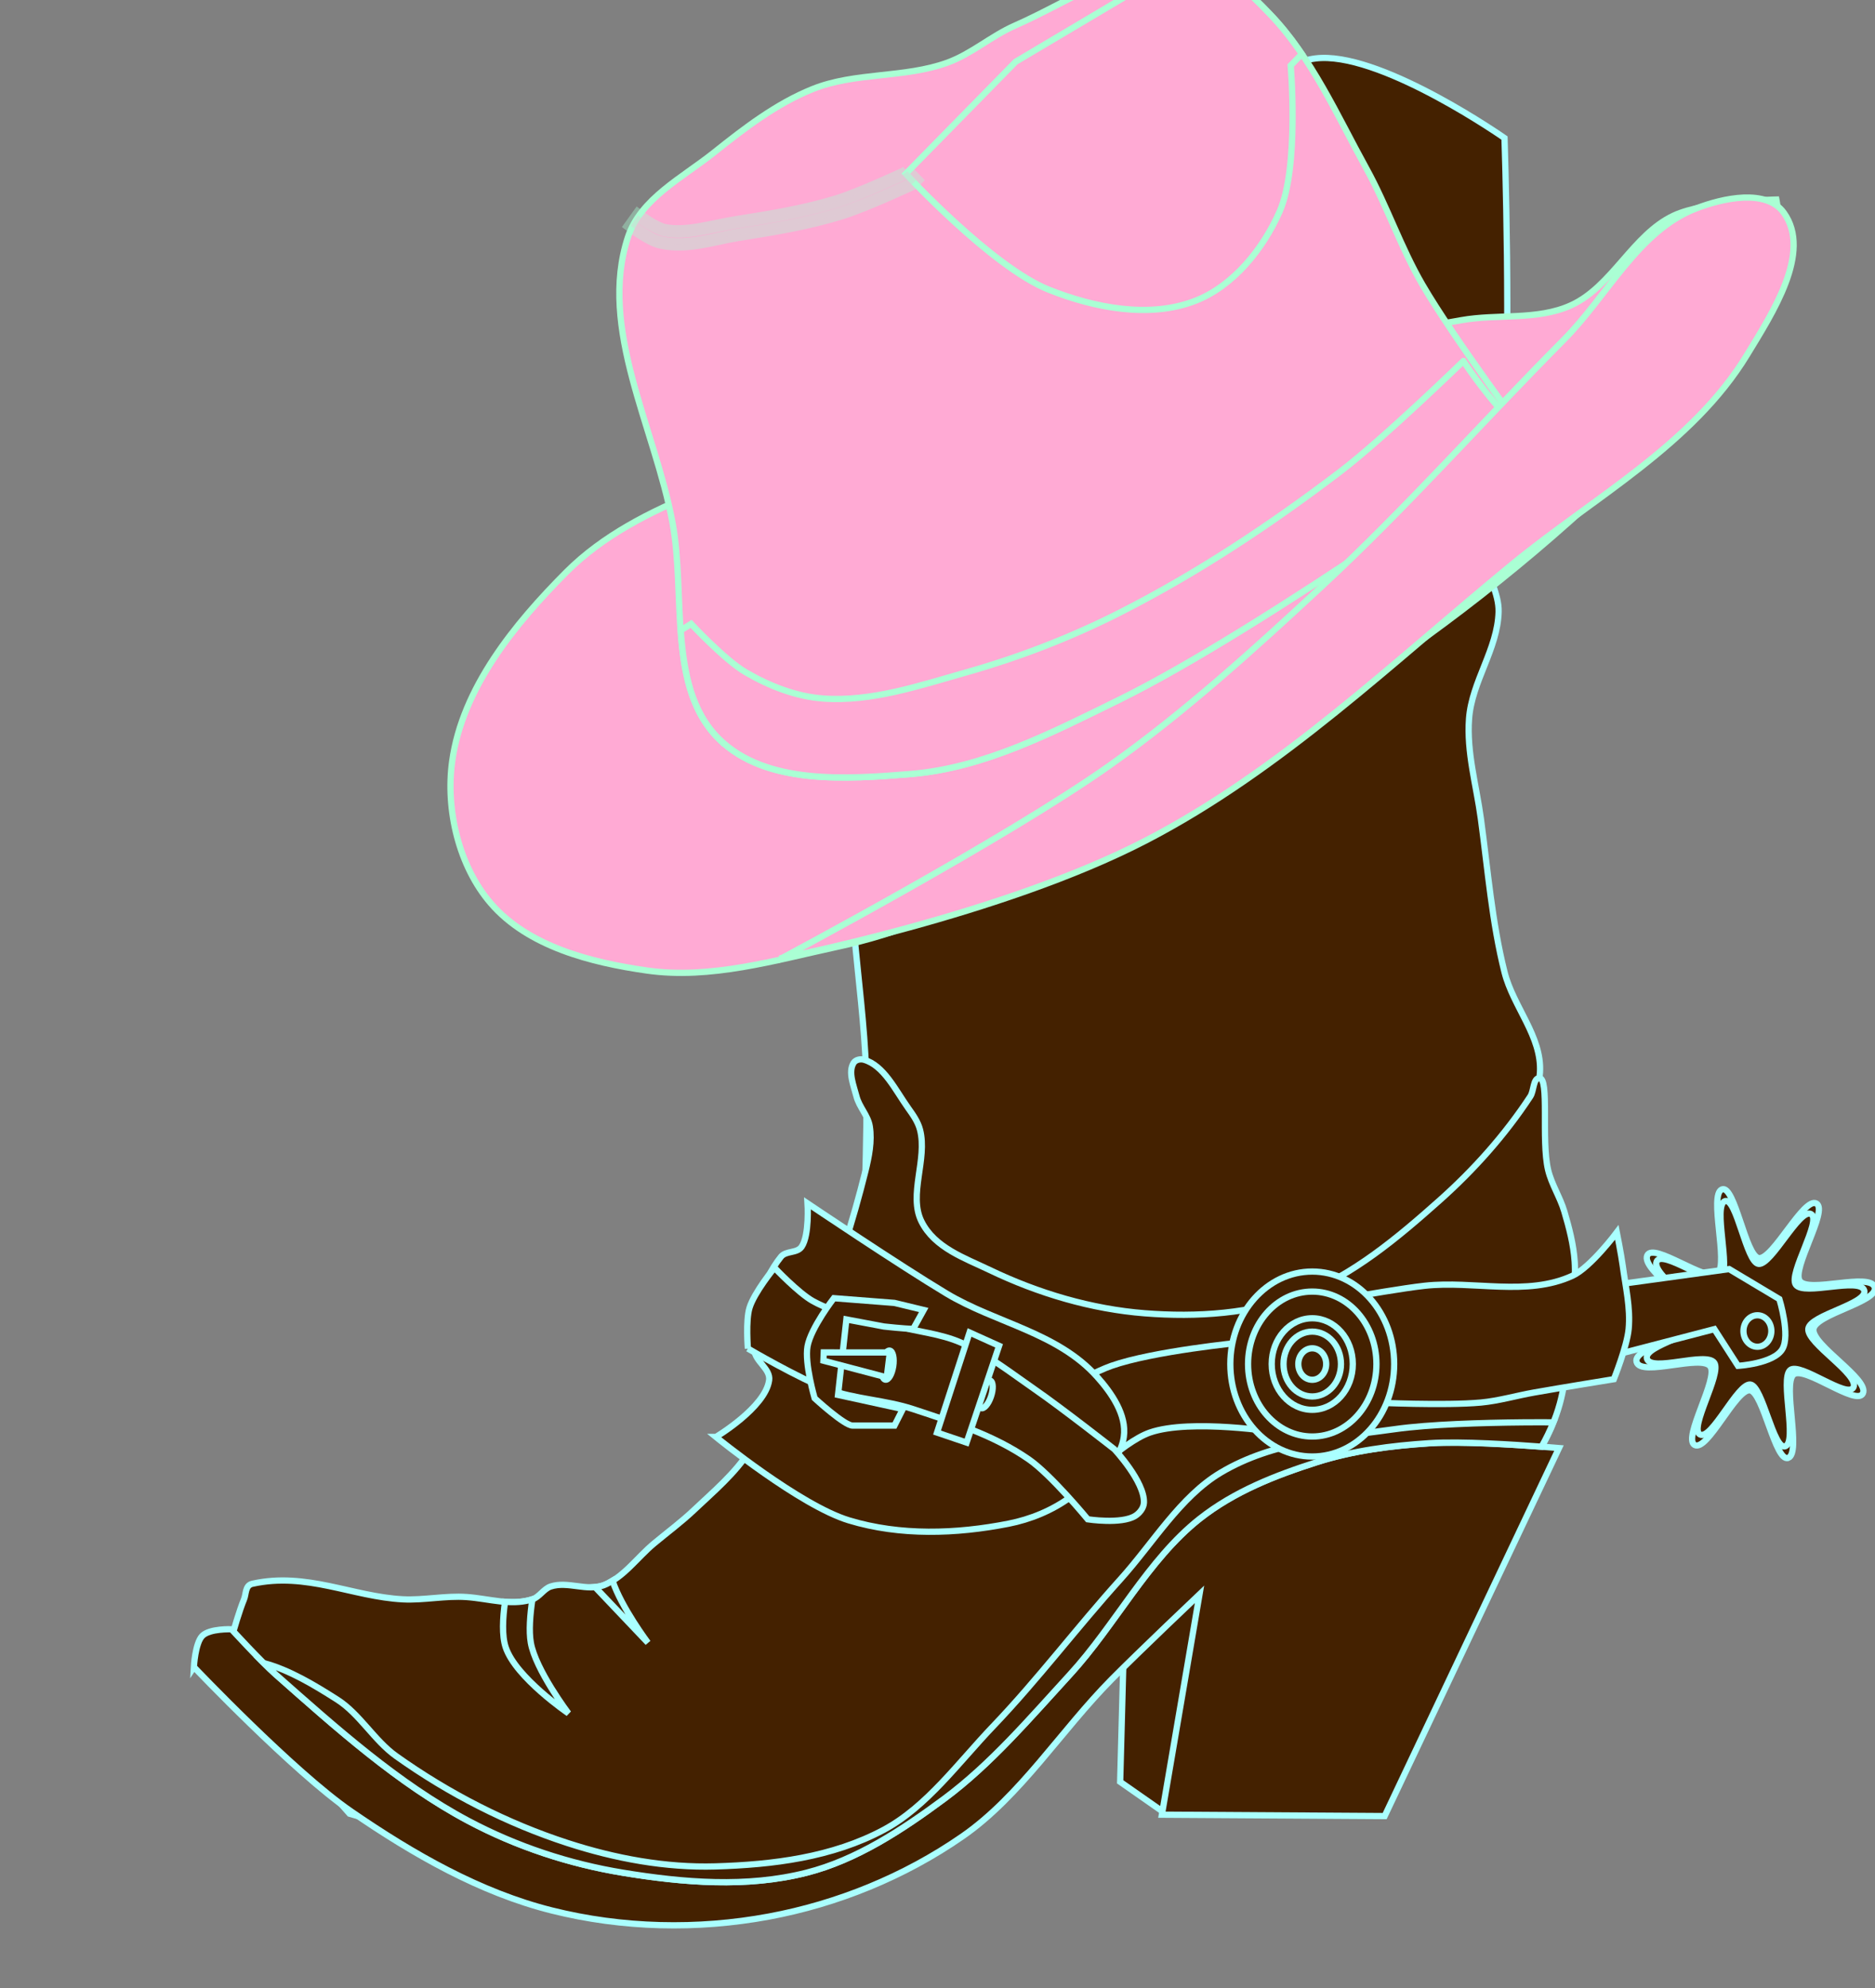 <?xml version="1.0"?><svg width="300" height="318" xmlns="http://www.w3.org/2000/svg">
 <rect width="100%" height="100%" fill="#808080" stroke="none"/>
 <title>Cowgirl hat and boot</title>
 <g>
  <title>Layer 1</title>
  <g id="g4106">
   <path d="m186.248,289.927l-7.023,-4.906l0.669,-24.907l15.381,-10.188l-9.028,40.001z" stroke="#aaffff" fill="#442100" id="path4022"/>
   <path d="m138.577,171.516c-0.247,-7.501 -1.26,-14.946 -1.916,-22.415c-1.22,-13.88 -2.643,-27.737 -3.759,-41.628c-1.798,-22.393 -4.728,-67.244 -4.728,-67.244l0.945,-13.876c0,0 23.863,-16.108 36.886,-14.943c7.174,0.642 11.725,11.464 18.916,11.741c9.726,0.374 16.755,-13.517 26.482,-13.876c10.474,-0.386 29.319,12.808 29.319,12.808c0,0 1.117,33.51 -0.194,50.167c-0.454,5.756 -2.828,11.302 -2.643,17.078c0.093,2.932 1.966,5.606 1.891,8.539c-0.153,5.961 -4.279,11.135 -4.729,17.078c-0.406,5.365 1.168,10.689 1.892,16.01c1.117,8.21 1.775,16.56 3.783,24.55c1.389,5.529 5.997,10.274 5.674,16.01c-0.41,7.311 -9.457,19.212 -9.457,19.212l-27.021,27.13l-13.647,5.958l-58.25,-23.482c0,0 0.873,-19.217 0.557,-28.818z" stroke="#aaffff" fill="#442100" id="path2991"/>
   <path d="m35.701,267.148c0,0 1.864,-7.711 3.344,-11.321c0.361,-0.88 0.16,-2.226 1.338,-2.487c8.661,-1.924 16.025,2.072 24.075,2.487c3.356,0.173 6.779,-0.602 10.173,-0.367c3.588,0.247 7.145,1.47 10.558,0.367c1.097,-0.354 1.81,-1.673 2.903,-2.042c2.72,-0.916 5.826,0.815 8.511,-0.219c3.149,-1.211 5.363,-4.443 8.04,-6.67c2.132,-1.776 4.355,-3.417 6.384,-5.337c3.161,-2.992 6.572,-5.83 8.985,-9.607c8.495,-13.298 14.514,-28.779 18.442,-44.563c0.579,-2.326 1.086,-4.825 0.71,-7.204c-0.279,-1.763 -1.687,-3.084 -2.128,-4.804c-0.44,-1.718 -1.363,-3.858 -0.473,-5.337c0.323,-0.535 1.099,-0.691 1.655,-0.534c3.19,0.9 5.034,4.845 7.093,7.738c0.753,1.059 1.554,2.167 1.892,3.47c1.219,4.695 -1.893,10.414 0.236,14.676c2.104,4.213 6.934,5.843 10.877,7.738c7.844,3.77 16.322,6.267 24.827,6.938c8.379,0.659 17.101,0.083 25.063,-2.935c8.213,-3.116 15.431,-9.144 22.226,-15.211c5.376,-4.8 10.338,-10.33 14.423,-16.544c0.589,-0.895 0.433,-2.869 1.419,-2.935c1.677,-0.112 0.291,9.923 1.419,14.676c0.556,2.346 1.92,4.365 2.6,6.671c0.768,2.599 1.473,5.273 1.655,8.005c0.227,3.38 -0.369,6.771 -0.709,10.14c-0.423,4.2 -0.554,8.501 -1.655,12.541c-0.694,2.549 -1.782,4.974 -3.074,7.206c-0.397,0.685 -1.418,1.868 -1.418,1.868l-36.413,3.468l-31.212,25.083l-29.555,34.69l-42.56,7.738l-49.418,-14.41l-20.236,-22.976z" stroke="#aaffff" fill="#442100" id="path2989"/>
   <path d="m31.022,266.655c0,0 15.916,16.738 25.14,23.088c9.971,6.864 20.7,12.991 32.101,15.85c11.319,2.84 23.336,3.109 34.776,0.978c10.847,-2.019 21.595,-6.332 30.961,-12.83c9.272,-6.433 15.765,-16.943 23.878,-25.129c4.597,-4.638 14.045,-13.585 14.045,-13.585l-6.02,35.25l35.642,0.223l27.891,-58.87c0,0 -13.829,-1.203 -20.732,-0.755c-6.074,0.394 -12.202,1.148 -18.056,3.019c-6.535,2.088 -13.163,4.662 -18.726,9.057c-8.27,6.533 -13.473,16.992 -20.733,24.907c-6.396,6.974 -12.633,14.33 -20.063,19.847c-6.806,5.054 -14.123,9.828 -22.07,11.852c-9.568,2.438 -19.72,1.594 -29.426,0c-8.515,-1.398 -16.963,-4.157 -24.745,-8.302c-11.183,-5.957 -21.028,-14.792 -30.763,-23.398c-2.508,-2.217 -7.083,-7.239 -7.083,-7.239c0,0 -3.503,-0.144 -4.681,1.064c-1.137,1.165 -1.338,4.975 -1.338,4.975z" stroke="#aaffff" fill="#442100" id="path2987"/>
   <path d="m286.106,233.206c-2.053,0.742 -3.967,-10.518 -6.105,-10.81c-2.244,-0.306 -6.838,9.892 -8.865,8.735c-1.931,-1.102 3.852,-10.632 2.524,-12.549c-1.394,-2.014 -11.089,1.71 -11.803,-0.718c-0.681,-2.314 9.326,-4.249 9.591,-6.665c0.277,-2.537 -8.921,-8.101 -7.884,-10.383c0.987,-2.173 9.541,4.388 11.252,2.897c1.796,-1.565 -1.444,-12.655 0.707,-13.458c2.048,-0.766 3.747,10.707 5.891,10.99c2.251,0.298 7.218,-9.897 9.224,-8.722c1.91,1.118 -4.015,10.45 -2.682,12.374c1.401,2.021 11.297,-1.419 11.995,1.015c0.665,2.318 -9.516,4.293 -9.8,6.703c-0.3,2.531 8.951,7.99 7.915,10.26c-0.986,2.162 -9.421,-4.514 -11.112,-3.002c-1.777,1.588 1.31,12.554 -0.845,13.333z" stroke="#aaffff" fill="#442100" id="path2993"/>
   <path d="m285.645,231.341c-1.873,0.678 -3.62,-9.6 -5.572,-9.867c-2.049,-0.279 -6.241,9.028 -8.092,7.973c-1.761,-1.006 3.516,-9.704 2.305,-11.455c-1.273,-1.838 -10.122,1.562 -10.774,-0.655c-0.621,-2.112 8.512,-3.877 8.753,-6.083c0.254,-2.315 -8.141,-7.394 -7.195,-9.476c0.9,-1.983 8.707,4.004 10.269,2.644c1.639,-1.429 -1.318,-11.55 0.645,-12.284c1.869,-0.698 3.418,9.772 5.376,10.03c2.055,0.272 6.587,-9.032 8.419,-7.96c1.744,1.021 -3.665,9.538 -2.447,11.294c1.278,1.844 10.31,-1.295 10.947,0.927c0.606,2.115 -8.686,3.917 -8.946,6.117c-0.274,2.309 8.17,7.293 7.224,9.364c-0.899,1.972 -8.598,-4.12 -10.142,-2.739c-1.622,1.45 1.196,11.458 -0.771,12.169z" stroke="#aaffff" fill="#442100" id="path3124"/>
   <path d="m204.527,229.153c0,0 -14.005,-2.274 -20.553,0c-4.555,1.583 -11.823,9.074 -11.823,9.074l-8.039,-12.275c0,0 8.87,-5.758 13.714,-7.472c6.702,-2.37 20.808,-3.735 20.808,-3.735l5.893,14.408z" stroke="#aaffff" fill="#442100" id="path3003"/>
   <path d="m243.728,227.518c-6.478,0.061 -15.06,0.314 -20.517,1.085c-9.449,1.335 -19.471,1.934 -27.891,6.955c-6.507,3.879 -10.812,11.268 -16.065,17.085c-6.921,7.666 -13.225,16.039 -20.34,23.476c-5.582,5.836 -10.618,12.874 -17.489,16.563c-8.264,4.436 -17.817,5.603 -26.966,5.868c-7.955,0.232 -16.004,-1.254 -23.652,-3.739c-9.628,-3.127 -18.955,-7.874 -27.428,-13.908c-3.499,-2.493 -5.835,-6.753 -9.439,-9.045c-3.645,-2.318 -7.629,-4.732 -11.719,-5.829c0.684,0.679 1.334,1.32 1.888,1.809c9.735,8.606 19.593,17.44 30.776,23.396c7.782,4.145 16.241,6.923 24.756,8.321c9.707,1.594 19.855,2.438 29.423,0c7.947,-2.025 15.243,-6.806 22.049,-11.858c7.428,-5.517 13.694,-12.885 20.09,-19.859c7.259,-7.915 12.462,-18.351 20.731,-24.884c5.564,-4.395 12.167,-6.956 18.7,-9.045c5.854,-1.871 11.986,-2.661 18.06,-3.055c5.156,-0.335 13.75,0.243 17.953,0.563c0.703,-1.24 1.345,-2.556 1.888,-3.9c-1.384,-0.002 -2.952,-0.018 -4.808,0z" stroke="#aaffff" fill="#442100" id="path3059"/>
   <path d="m114.548,229.855c0,0 13.445,10.963 21.28,13.342c8.222,2.495 17.15,2.184 25.536,0.534c3.49,-0.687 6.958,-2.096 9.932,-4.27c3.367,-2.462 7.868,-5.136 8.511,-9.606c0.508,-3.534 -2.004,-7.085 -4.256,-9.606c-6.355,-7.117 -16.211,-8.6 -24.117,-13.342c-7.545,-4.526 -22.226,-14.41 -22.226,-14.41c0,0 0.325,5.088 -0.946,6.938c-0.735,1.071 -2.502,0.599 -3.31,1.601c-3.121,3.87 -4.71,9.736 -4.256,14.943c0.16,1.822 2.613,2.993 2.365,4.804c-0.596,4.352 -8.512,9.072 -8.512,9.072z" stroke="#aaffff" fill="#442100" id="path2995"/>
   <path d="m257.273,205.671l19.388,-2.669l8.039,4.804c0,0 1.794,5.785 0.473,8.005c-1.389,2.336 -7.093,2.669 -7.093,2.669l-3.783,-5.871l-18.443,4.804l1.419,-11.742z" stroke="#aaffff" fill="#442100" id="path2999"/>
   <path d="m217.549,207.272c0,0 6.92,-1.215 10.403,-1.601c7.858,-0.869 16.333,1.763 23.645,-1.601c2.898,-1.333 7.093,-6.938 7.093,-6.938c0,0 0.703,3.543 0.946,5.337c0.453,3.36 1.271,6.761 0.945,10.14c-0.269,2.797 -2.364,8.005 -2.364,8.005c0,0 -8.518,1.379 -12.769,2.134c-2.841,0.505 -5.645,1.334 -8.511,1.602c-5.692,0.531 -17.133,0 -17.133,0c-4.826,-8.578 0.344,-5.822 -2.256,-17.079z" stroke="#aaffff" fill="#442100" id="path2997"/>
   <path d="m223.068,218.192c0,8.17 -5.869,14.793 -13.108,14.793c-7.24,0 -13.108,-6.624 -13.108,-14.793c0,-8.171 5.868,-14.794 13.108,-14.794c7.239,0 13.108,6.624 13.108,14.794z" stroke="#aaffff" fill="#442100" id="path3001"/>
   <path d="m119.661,215.715c0,0 8.327,4.873 12.768,6.5c4.441,1.627 9.235,1.719 13.715,3.203c6.319,2.094 12.827,4.12 18.443,8.005c3.616,2.501 9.457,9.606 9.457,9.606c0,0 5.343,0.821 7.566,-0.534c0.693,-0.423 1.385,-1.246 1.419,-2.134c0.125,-3.354 -4.729,-8.539 -4.729,-8.539c0,0 -8.405,-6.594 -12.769,-9.607c-3.852,-2.661 -7.606,-5.642 -11.821,-7.472c-3.32,-1.44 -6.951,-1.709 -10.405,-2.668c-4.433,-1.23 -9.144,-1.681 -13.241,-3.954c-2.32,-1.289 -6.147,-5.337 -6.147,-5.337c0,0 -3.253,3.952 -4.001,6.432c-0.62,2.053 -0.255,6.5 -0.255,6.5z" stroke="#aaffff" fill="#442100" id="path3024"/>
   <path d="m220.23,218.192c0,6.401 -4.598,11.592 -10.27,11.592c-5.673,0 -10.271,-5.191 -10.271,-11.592c0,-6.402 4.598,-11.592 10.271,-11.592c5.672,0 10.27,5.19 10.27,11.592z" stroke="#aaffff" fill="#442100" id="path3072"/>
   <path d="m216.447,218.192c0,4.044 -2.904,7.322 -6.487,7.322c-3.584,0 -6.488,-3.278 -6.488,-7.322c0,-4.044 2.904,-7.323 6.488,-7.323c3.583,0 6.487,3.279 6.487,7.323z" stroke="#aaffff" fill="#442100" id="path3082"/>
   <path d="m214.556,218.192c0,2.865 -2.057,5.187 -4.596,5.187c-2.538,0 -4.597,-2.323 -4.597,-5.187c0,-2.865 2.059,-5.187 4.597,-5.187c2.538,0 4.596,2.323 4.596,5.187z" stroke="#aaffff" fill="#442100" id="path3084"/>
   <path d="m212.192,218.192c0,1.391 -1,2.518 -2.232,2.518c-1.233,0 -2.232,-1.127 -2.232,-2.518c0,-1.391 0.999,-2.519 2.232,-2.519c1.232,0 2.232,1.128 2.232,2.519z" stroke="#aaffff" fill="#442100" id="path3094"/>
   <path d="m146.121,212.565c-1.338,0 -4.681,-0.376 -4.681,-0.376l-6.02,-1.133l-1.337,12.076l10.366,2.263l-1.338,2.643c0,0 -5.349,0 -6.688,0c-1.337,0 -6.08,-4.375 -6.08,-4.375c0,0 -1.631,-5.558 -1.14,-8.302c0.53,-2.957 4.211,-7.703 4.211,-7.703l9.697,0.755l4.681,1.132l-1.671,3.019z" stroke="#aaffff" fill="#442100" id="path3170"/>
   <path d="m158.551,223.413c-0.418,1.214 -1.141,2.03 -1.614,1.822c-0.474,-0.207 -0.519,-1.36 -0.1,-2.574c0.418,-1.215 1.141,-2.031 1.614,-1.822c0.473,0.207 0.519,1.359 0.1,2.574z" stroke="#aaffff" fill="#442100" id="path3964"/>
   <path d="m155.128,213.143l-5.202,16.01l4.729,1.602l5.201,-15.478l-4.728,-2.134z" stroke="#aaffff" fill="#442100" id="path3180"/>
   <path d="m142.918,218.547c-0.199,1.283 -0.766,2.243 -1.266,2.144c-0.5,-0.099 -0.744,-1.22 -0.545,-2.502c0.199,-1.283 0.766,-2.243 1.266,-2.144c0.5,0.099 0.744,1.22 0.545,2.502z" stroke="#aaffff" fill="#442100" id="path3962"/>
   <path d="m142.369,216.342l-10.568,-0.007l-0.057,1.322l10.136,2.67l0.489,-3.985z" stroke="#aaffff" fill="#442100" id="path3958"/>
   <path d="m283.416,212.908c0,1.391 -1,2.519 -2.232,2.519c-1.232,0 -2.232,-1.128 -2.232,-2.519c0,-1.391 1,-2.519 2.232,-2.519c1.232,0 2.232,1.128 2.232,2.519z" stroke="#aaffff" fill="#442100" id="path3966"/>
   <path d="m85.181,255.818c-1.442,0.466 -2.896,0.518 -4.38,0.403c-0.36,2.626 -0.514,5.403 0.106,7.275c1.6,4.836 10.046,10.573 10.046,10.573c0,0 -5.262,-6.979 -6.021,-11.296c-0.327,-1.862 -0.124,-4.459 0.25,-6.955l0,0z" stroke="#aaffff" fill="#442100" id="path3970"/>
   <path d="m98.004,252.844c-0.446,0.272 -0.904,0.537 -1.389,0.723c-0.459,0.176 -0.946,0.239 -1.425,0.282l8.478,8.924c0,0 -4.248,-5.652 -5.664,-9.929z" stroke="#aaffff" fill="#442100" id="path3972"/>
   <path d="m200.294,53.056l-26.55,-0.184l4.018,-44.613c0,0 4.83,-5.68 7.982,-5.724c3.524,-0.05 9.063,6.147 9.063,6.147l5.486,44.374z" stroke="#aaffff" fill="#442100" id="path3996"/>
  </g>
  <g id="g4088">
   <path d="m111.725,78.724c-7.616,3.073 -15.287,6.941 -21.122,12.799c-8.274,8.306 -16.627,18.526 -18.255,30.244c-1.081,7.78 1.086,16.813 6.174,22.718c5.966,6.924 16.033,9.483 24.989,10.76c10.147,1.447 20.487,-1.636 30.509,-3.805c4.801,-1.039 9.554,-2.455 14.081,-4.387c25.852,-11.036 50.721,-24.811 73.927,-40.829c16.197,-11.181 31.49,-23.95 45.11,-38.261c6.567,-6.9 14.475,-13.589 17.428,-22.717c1.366,-4.221 -0.347,-13.329 -0.347,-13.329c0,0 -11.393,0.213 -16.428,2.568c-6.554,3.066 -9.844,11.347 -16.428,14.348c-5.403,2.463 -11.773,1.341 -17.601,2.391c-41.025,7.395 -83.302,11.869 -122.037,27.5z" stroke="#aaffd4" fill="#ffaad4" id="path4026"/>
   <path d="m115.065,118.242c7.495,7.339 20.339,6.42 30.7,5.571c11.684,-0.957 22.628,-6.656 33.19,-11.836c23.245,-11.401 65.55,-41.925 65.55,-41.925c0,0 -11.917,-15.924 -16.914,-24.518c-3.457,-5.944 -5.656,-12.577 -8.979,-18.6c-4.689,-8.499 -8.719,-17.714 -15.424,-24.669c-3.303,-3.426 -7.116,-7.321 -11.787,-7.956c-10.108,-1.374 -19.676,5.687 -29.041,9.799c-3.75,1.647 -6.939,4.523 -10.787,5.918c-6.898,2.502 -14.763,1.483 -21.573,4.227c-5.78,2.329 -10.875,6.236 -15.765,10.145c-5.015,4.01 -11.742,7.367 -13.765,13.527c-4.798,14.613 4.317,30.513 7.127,45.654c2.158,11.623 -0.904,26.467 7.468,34.663z" stroke="#aaffd4" fill="#ffaad4" id="path4024"/>
   <path d="m234.137,57.762c0,0 -12.761,12.407 -19.812,17.768c-11.078,8.421 -22.757,16.164 -35.125,22.448c-7.864,3.995 -16.159,7.188 -24.625,9.584c-7.464,2.113 -15.149,4.736 -22.875,4.171c-4.324,-0.316 -8.577,-1.985 -12.344,-4.171c-3.369,-1.954 -8.781,-7.769 -8.781,-7.769l-1.656,1.05c0.482,6.693 1.669,12.993 6.156,17.386c7.495,7.339 20.326,6.421 30.687,5.572c11.684,-0.957 22.626,-6.633 33.188,-11.813c23.245,-11.401 65.562,-41.935 65.562,-41.935c0,0 -4.876,-4.101 -10.375,-12.291z" stroke="#aaffd4" fill="#ffaad4" id="path4075"/>
   <path d="m125.135,153.239c0,0 35.786,-19.033 52.319,-30.736c12.092,-8.56 23.14,-18.598 34.029,-28.696c13.501,-12.519 25.736,-26.386 38.724,-39.456c6.997,-7.042 11.928,-17.43 21.121,-20.991c4.392,-1.701 11.3,-3.193 14.082,0.665c4.549,6.311 -1.82,16.061 -5.868,22.717c-8.759,14.406 -24.596,22.849 -37.549,33.478c-18.95,15.548 -36.982,33.008 -58.672,44.238c-23.1,11.961 -58.186,18.78 -58.186,18.78z" stroke="#aaffd4" fill="#ffaad4" id="path4028"/>
   <path d="m189.012,-5.857l-26.5,15.73l-17.593,17.927c0,0 13.802,14.912 22.875,18.532c7.304,2.915 16.143,4.643 23.468,1.783c6.071,-2.37 10.847,-8.281 13.5,-14.329c3.123,-7.116 1.75,-23.308 1.75,-23.308l1.782,-1.847c-1.541,-2.254 -3.203,-4.407 -5.094,-6.368c-3.303,-3.426 -7.141,-7.325 -11.813,-7.96c-0.8,-0.109 -1.581,-0.15 -2.375,-0.159z" stroke="#aaffd4" fill="#ffaad4" id="path4030"/>
   <path d="m145.169,27.385l-0.282,0.286c-0.265,0.124 -7.292,3.404 -10.906,4.521c-5.182,1.602 -10.626,2.491 -16.062,3.343c-4.114,0.645 -8.061,2.009 -11.657,1.274c-0.559,-0.114 -1.705,-0.676 -2.594,-1.242c-0.889,-0.565 -1.594,-1.114 -1.594,-1.114l-1.188,1.656c0,0 0.751,0.562 1.719,1.178c0.968,0.616 2.11,1.295 3.25,1.528c4.31,0.882 8.519,-0.669 12.375,-1.274c5.447,-0.854 10.958,-1.752 16.313,-3.407c4.034,-1.247 11.343,-4.681 11.343,-4.681l0.157,-0.096l0.125,-0.127l0.406,-0.414l-1.406,-1.433z" stroke-width="2" stroke="#aaffd4" fill="#ffaad4" opacity="0.378" id="path4045"/>
  </g>
 </g>
</svg>